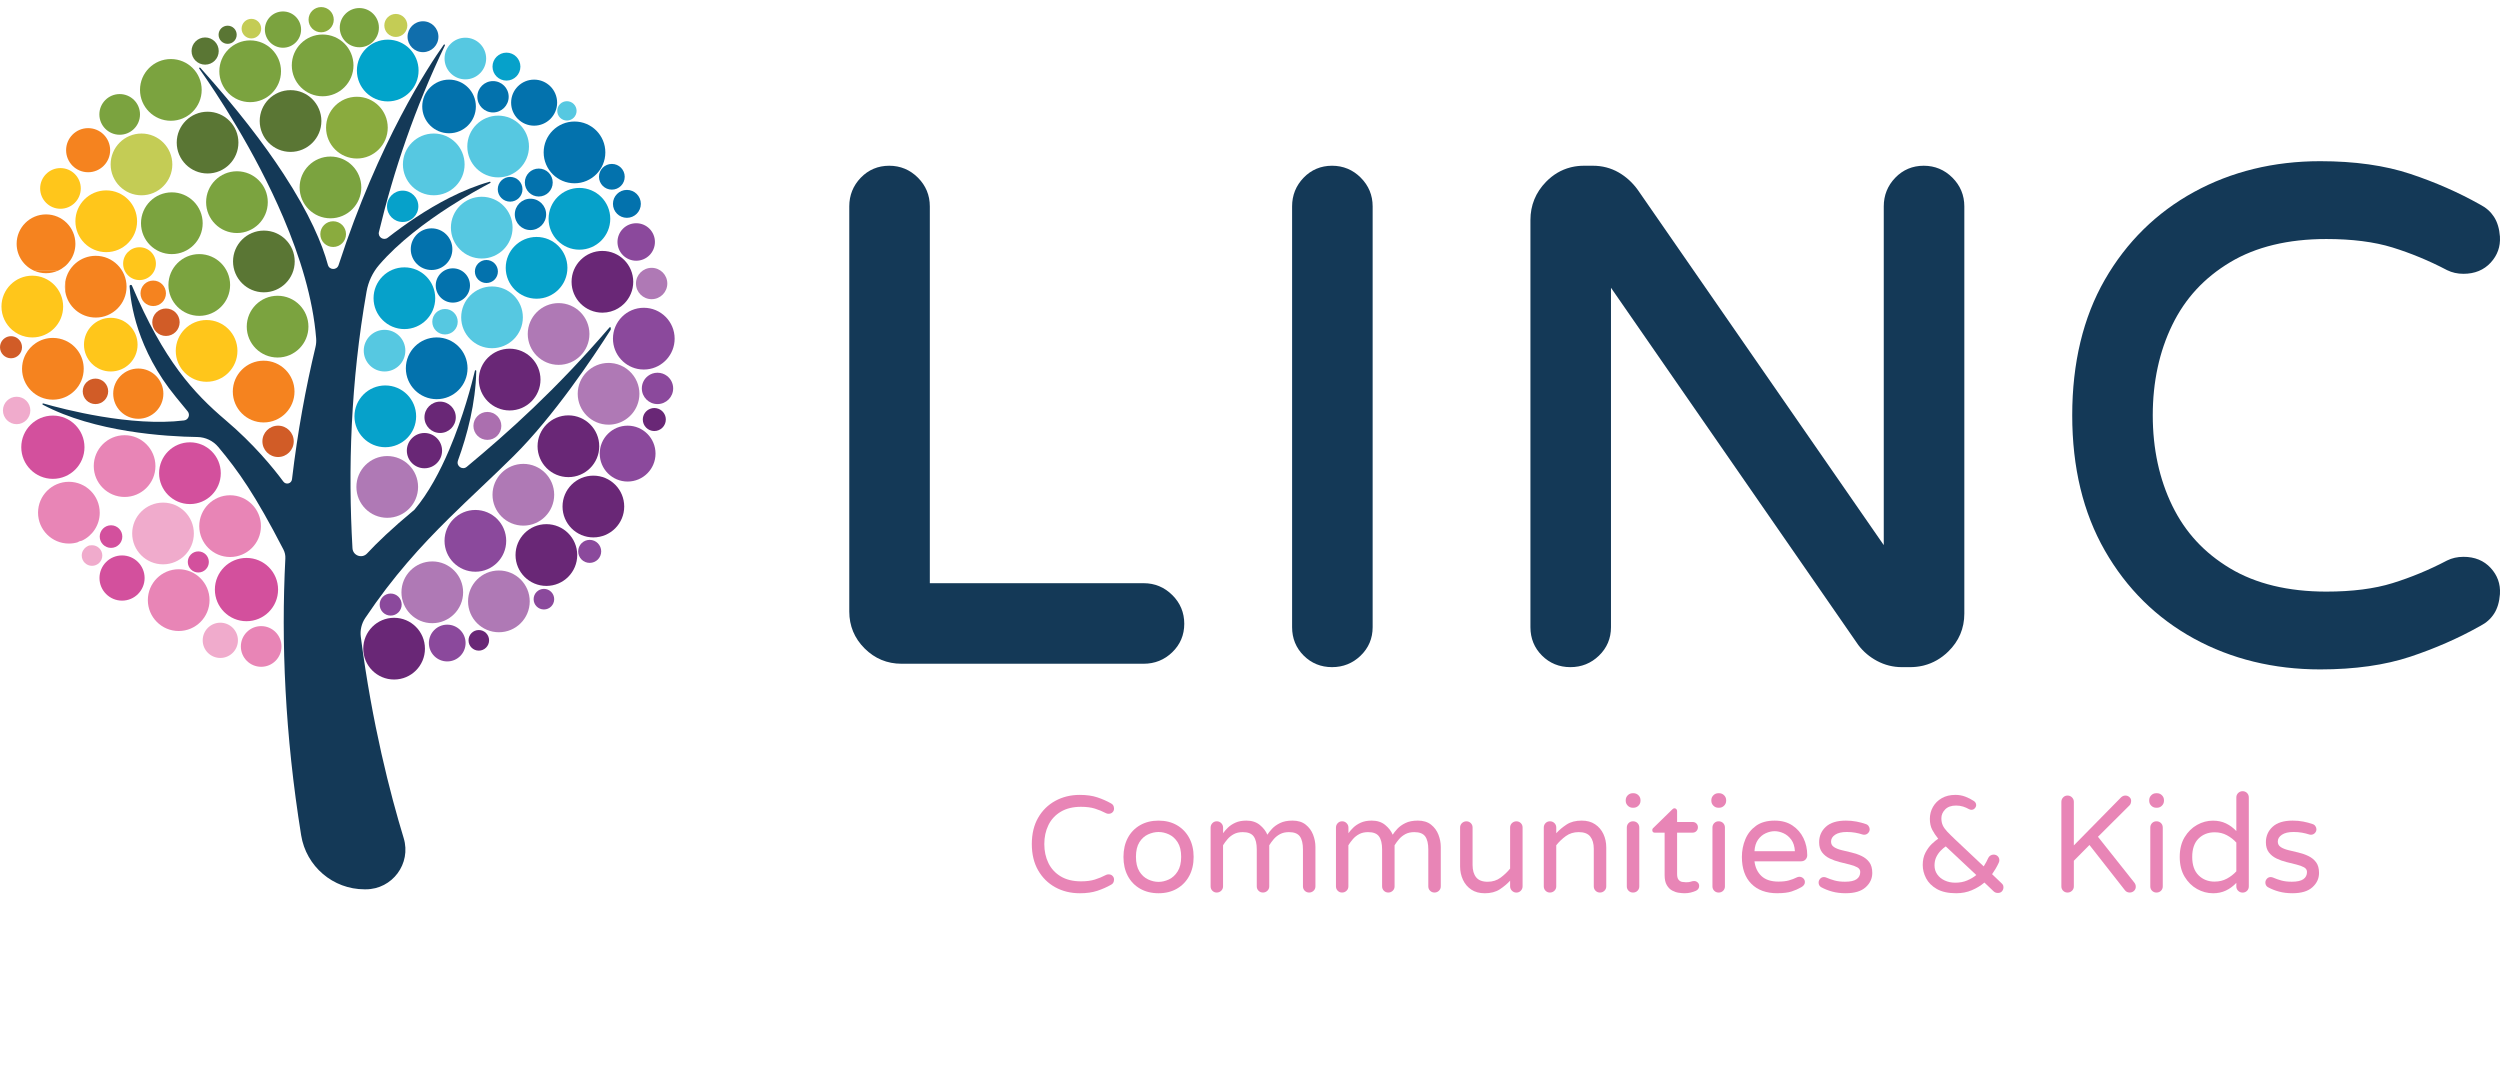 <?xml version="1.0" encoding="UTF-8"?><svg id="Layer_1" xmlns="http://www.w3.org/2000/svg" width="1514.59" height="660" viewBox="0 0 1514.59 660"><defs><style>.cls-1{fill:#06a1ca;}.cls-2{fill:#c4cc55;}.cls-3{fill:#f5831f;}.cls-4{fill:#7ba33f;}.cls-5{fill:#d3509d;}.cls-6{fill:#692776;}.cls-7{fill:#8aab3e;}.cls-8{fill:#af79b5;}.cls-9{fill:#0372ad;}.cls-10{fill:#143957;}.cls-11{fill:#e885b6;}.cls-12{fill:#8b499c;}.cls-13{fill:#f16467;}.cls-14{fill:#01a4cb;}.cls-15{fill:#106eac;}.cls-16{fill:#ab6faf;}.cls-17{fill:#5a7634;}.cls-18{fill:#56c8e1;}.cls-19{fill:#f0abcc;}.cls-20{fill:#ffc61b;}.cls-21{fill:#d15c27;}</style></defs><path class="cls-10" d="m710.24,360.54c-4.79-4.79-10.64-7.22-17.39-7.22h-129.53V125.02c0-6.75-2.43-12.6-7.22-17.39-4.79-4.79-10.64-7.22-17.39-7.22s-12.6,2.45-17.24,7.28c-4.62,4.79-6.95,10.62-6.95,17.33v245.47c0,8.68,3.12,16.19,9.27,22.33,6.17,6.18,13.69,9.3,22.37,9.3h146.7c6.71,0,12.53-2.33,17.3-6.93,4.85-4.67,7.31-10.47,7.31-17.27s-2.43-12.6-7.22-17.39h0Z"/><path class="cls-10" d="m824.39,107.63c-4.79-4.79-10.64-7.22-17.39-7.22s-12.6,2.45-17.25,7.28c-4.62,4.79-6.95,10.62-6.95,17.33v254.97c0,6.76,2.36,12.54,7,17.17,4.66,4.66,10.45,7.02,17.19,7.02s12.53-2.33,17.31-6.94c4.84-4.66,7.3-10.46,7.3-17.26V125.02c0-6.75-2.43-12.6-7.22-17.39h0Z"/><path class="cls-10" d="m1182.84,107.63c-4.79-4.79-10.64-7.22-17.39-7.22s-12.6,2.45-17.24,7.28c-4.62,4.79-6.96,10.62-6.96,17.33v205.23l-148.98-215.15c-3.21-4.47-7.14-8.05-11.69-10.66-4.67-2.67-9.92-4.03-15.56-4.03h-5.37c-2.51,0-4.95.26-7.27.78l-.91.22c-5.57,1.42-10.56,4.36-14.83,8.75-6.27,6.43-9.45,14.21-9.45,23.13v246.7c0,6.76,2.36,12.54,7,17.17,4.66,4.66,10.44,7.02,17.19,7.02s12.53-2.33,17.31-6.94c4.84-4.66,7.3-10.46,7.3-17.26v-205.64l149.63,216.13.31.43c2.95,3.9,6.73,7.1,11.24,9.51,4.67,2.5,9.73,3.77,15.06,3.77h4.96c2.6,0,5.15-.28,7.57-.83l.95-.23c5.43-1.41,10.34-4.23,14.59-8.37,6.48-6.31,9.76-14.05,9.76-23.03V125.02c0-6.75-2.43-12.6-7.22-17.39h0Z"/><path class="cls-10" d="m1492.42,337.35c-3.58,0-6.91.74-9.87,2.21l-.26.13c-10.66,5.59-21.72,10.17-32.85,13.61-10.96,3.4-24.45,5.12-40.07,5.12-23.1,0-42.71-4.74-58.28-14.08-15.72-9.43-27.19-21.84-35.04-37.94-7.85-16.1-11.83-34.53-11.83-54.78s3.98-38.68,11.83-54.78c7.85-16.1,19.32-28.51,35.04-37.95,15.57-9.34,35.18-14.08,58.28-14.08,15.6,0,29.09,1.72,40.07,5.12,11.17,3.46,22.22,8.04,32.86,13.62l.24.12c2.96,1.47,6.29,2.22,9.89,2.22,6.84,0,12.4-2.28,16.54-6.79,4.06-4.43,5.94-9.69,5.58-15.64v-.17c-.35-4.7-1.54-8.7-3.55-11.83l-.02-.04c-2.03-3.12-4.72-5.53-8.24-7.37l-.49-.27c-12.84-7.22-26.95-13.41-41.93-18.4-15.38-5.13-33.77-7.72-54.66-7.72-28.1,0-53.82,6.28-76.45,18.66-22.72,12.43-40.9,30.32-54.03,53.16-13.11,22.8-19.75,50.43-19.75,82.13s6.64,58.99,19.74,81.91c13.13,22.99,31.31,40.94,54.04,53.38,22.63,12.38,48.36,18.66,76.45,18.66,20.89,0,39.29-2.6,54.67-7.73,15-5,29.1-11.19,41.91-18.39l.52-.28c3.52-1.83,6.22-4.24,8.25-7.38,2.01-3.1,3.2-7.11,3.55-11.87v-.14c.37-5.95-1.52-11.22-5.6-15.67-4.11-4.48-9.67-6.76-16.51-6.76Z"/><path class="cls-10" d="m277.42,279.09c5.71-15.69,10.73-34.86,11.12-54.38.01-.5-.7-.59-.82-.11-1.9,7.97-7.02,27.74-15.52,47.76-5.57,13.11-12.58,26.33-21.07,36.4-.07.06-.13.11-.2.17-13.65,11.33-22.66,20.04-28.55,26.39-3.06,3.3-8.58,1.31-8.84-3.18-2.73-47.55-1.16-100.45,8.54-155.54,1.05-5.95,3.66-11.52,7.6-16.1,11.79-13.74,28.38-26.04,42.52-35.16,10.7-6.9,20-11.97,24.78-14.47.44-.23.17-.9-.31-.77-8.32,2.34-16.56,5.76-24.47,9.77-13.9,7.05-26.79,15.95-37.29,24.14-2.51,1.96-6.1-.34-5.35-3.44,8.95-37.33,21.9-75.33,39.99-113.05.22-.46-.42-.84-.71-.42-9.09,12.8-39.4,58.69-63.73,133.53-1.04,3.18-5.59,3.07-6.46-.16-3.38-12.49-10.88-30.64-26.98-55.27-11.67-17.86-27.86-39.13-50.29-64.12-.35-.39-.96.09-.65.52,9.76,13.81,33.53,49.3,50.94,90.24,10.05,23.62,17.97,49.05,19.87,73.19.14,1.77,0,3.55-.42,5.28-5.87,24.48-10.81,51.2-14.22,80.08-.31,2.62-3.66,3.5-5.23,1.38h0c-6.2-8.38-17.96-22.77-34.93-37.17-19.6-16.64-37.44-36.09-56.8-81.56-.33-.77-1.48-.5-1.43.34.57,10.12,4.36,38.27,28.08,67.18l7.11,8.66c1.68,2.05.45,5.16-2.18,5.49-32.01,3.95-72.96-6.76-85.29-10.3-.48-.14-.75.54-.31.77,31.48,16.69,74.56,19.3,93.64,19.58,4.91.07,9.54,2.27,12.69,6.04,12.27,14.7,22.17,28.67,39.44,62.08l.04.08c.85,1.65,1.24,3.49,1.15,5.34-2.59,50.51-.28,106.55,9.57,167.73,3.04,18.86,19.29,32.75,38.4,32.75h.72c16.14,0,27.7-15.59,23-31.02-8.16-26.77-19.17-69.37-25.98-121.94-.52-4,.44-8.05,2.68-11.4,16.88-25.2,33.85-43.75,50.96-60.64,12.88-12.72,25.84-24.49,38.91-37.45,24.32-24.09,48.38-60.12,58.76-76.42.08-.12.12-.26.12-.4v-.89c0-.39-.48-.56-.74-.27-32.87,38.18-61.34,63.54-86.51,84.48-2.64,2.2-6.5-.51-5.32-3.74Z"/><path class="cls-9" d="m329.37,92.33c0,10.33,8.37,18.71,18.69,18.71s18.68-8.38,18.68-18.71-8.37-18.71-18.68-18.71-18.69,8.38-18.69,18.71Z"/><path class="cls-17" d="m176.03,92.03c10.33,0,18.68-8.38,18.68-18.71s-8.35-18.71-18.68-18.71-18.69,8.38-18.69,18.71,8.37,18.71,18.69,18.71Z"/><path class="cls-3" d="m57.98,192.4c10.33,0,18.69-8.38,18.69-18.71s-8.37-18.71-18.69-18.71c-9.28,0-16.98,6.78-18.43,15.67v6.07c1.45,8.88,9.15,15.67,18.43,15.67Z"/><path class="cls-3" d="m39.55,176.73v-6.07c-.16.99-.25,2-.25,3.04s.09,2.05.25,3.04Z"/><path class="cls-2" d="m239.8,22.39c3.86,0,6.98-3.13,6.98-6.97s-3.13-6.98-6.98-6.98-6.97,3.13-6.97,6.98,3.13,6.97,6.97,6.97Z"/><path class="cls-2" d="m152.3,23.29c3.28,0,5.94-2.66,5.94-5.94s-2.66-5.94-5.94-5.94-5.93,2.66-5.93,5.94,2.66,5.94,5.93,5.94Z"/><path class="cls-9" d="m284.74,172.95c0-5.74-4.65-10.39-10.39-10.39s-10.37,4.65-10.37,10.39,4.65,10.39,10.37,10.39,10.39-4.65,10.39-10.39Z"/><path class="cls-18" d="m220.37,212.45c0,6.97,5.65,12.61,12.61,12.61s12.6-5.65,12.6-12.61-5.65-12.63-12.6-12.63-12.61,5.65-12.61,12.63Z"/><path class="cls-3" d="m68.58,238.5c0,8.4,6.81,15.21,15.21,15.21s15.19-6.81,15.19-15.21-6.81-15.23-15.19-15.23-15.21,6.81-15.21,15.23Z"/><path class="cls-18" d="m281.93,48.08c6.95,0,12.6-5.65,12.6-12.63s-5.65-12.61-12.6-12.61-12.61,5.65-12.61,12.61,5.65,12.63,12.61,12.63Z"/><path class="cls-9" d="m309.06,122.17c4.14,0,7.48-3.36,7.48-7.5s-3.34-7.5-7.48-7.5-7.5,3.36-7.5,7.5,3.36,7.5,7.5,7.5Z"/><path class="cls-18" d="m343.46,73.03c3.23,0,5.86-2.63,5.86-5.86s-2.63-5.86-5.86-5.86-5.85,2.61-5.85,5.86,2.61,5.86,5.85,5.86Z"/><path class="cls-17" d="m124.28,39.17c4.54,0,8.23-3.69,8.23-8.24s-3.69-8.24-8.23-8.24-8.23,3.7-8.23,8.24,3.69,8.24,8.23,8.24Z"/><path class="cls-7" d="m194.06,141.84c0,4.31,3.48,7.79,7.78,7.79s7.79-3.48,7.79-7.79-3.48-7.79-7.79-7.79-7.78,3.48-7.78,7.79Z"/><path class="cls-7" d="m186.93,11.92c0,4.23,3.42,7.65,7.64,7.65s7.64-3.42,7.64-7.65-3.42-7.64-7.64-7.64-7.64,3.42-7.64,7.64Z"/><path class="cls-9" d="m261.46,138.34c-6.97,0-12.61,5.66-12.61,12.63s5.65,12.61,12.61,12.61,12.6-5.65,12.6-12.61-5.65-12.63-12.6-12.63Z"/><path class="cls-21" d="m158.97,267.38c0,5.24,4.26,9.5,9.5,9.5s9.49-4.26,9.49-9.5-4.25-9.5-9.49-9.5-9.5,4.25-9.5,9.5Z"/><path class="cls-5" d="m73.94,336.5c-7.55,0-13.67,6.14-13.67,13.69s6.12,13.7,13.67,13.7,13.67-6.14,13.67-13.7-6.12-13.69-13.67-13.69Z"/><path class="cls-19" d="m133.47,377.25c-5.89,0-10.67,4.77-10.67,10.68s4.77,10.68,10.67,10.68,10.68-4.77,10.68-10.68-4.79-10.68-10.68-10.68Z"/><path class="cls-9" d="m308.18,58.63c0-5.26-4.26-9.5-9.5-9.5s-9.49,4.25-9.49,9.5,4.25,9.5,9.49,9.5,9.5-4.26,9.5-9.5Z"/><path class="cls-12" d="m404.09,227.75c-1.6-1.22-3.59-1.94-5.76-1.94s-4.16.72-5.75,1.94c-2.27,1.73-3.74,4.47-3.74,7.56,0,5.24,4.25,9.5,9.49,9.5s9.5-4.26,9.5-9.5c0-3.09-1.47-5.82-3.74-7.56Z"/><path class="cls-1" d="m234.46,124.99c0,5.26,4.25,9.5,9.49,9.5s9.5-4.25,9.5-9.5-4.26-9.5-9.5-9.5-9.49,4.26-9.49,9.5Z"/><path class="cls-4" d="m72.52,81.64c6.8,0,12.3-5.52,12.3-12.33s-5.51-12.32-12.3-12.32-12.32,5.52-12.32,12.32,5.52,12.33,12.32,12.33Z"/><path class="cls-20" d="m36.62,126.48c6.8,0,12.32-5.52,12.32-12.33s-5.52-12.32-12.32-12.32-12.3,5.52-12.3,12.32,5.51,12.33,12.3,12.33Z"/><path class="cls-9" d="m311.88,129.88c0,5.26,4.25,9.5,9.49,9.5s9.5-4.25,9.5-9.5-4.26-9.5-9.5-9.5-9.49,4.26-9.49,9.5Z"/><path class="cls-18" d="m261.89,194.92c0,4.26,3.45,7.71,7.71,7.71s7.71-3.45,7.71-7.71-3.45-7.73-7.71-7.73-7.71,3.47-7.71,7.73Z"/><path class="cls-1" d="m214.74,252.23c0,10.33,8.37,18.71,18.68,18.71s18.69-8.38,18.69-18.71-8.37-18.71-18.69-18.71-18.68,8.38-18.68,18.71Z"/><path class="cls-12" d="m329.53,356.76c-3.45,0-6.24,2.8-6.24,6.24s2.78,6.24,6.24,6.24,6.22-2.8,6.22-6.24-2.78-6.24-6.22-6.24Z"/><path class="cls-11" d="m158.24,379.32c-6.8,0-12.32,5.52-12.32,12.33s5.52,12.32,12.32,12.32,12.3-5.52,12.3-12.32-5.51-12.33-12.3-12.33Z"/><path class="cls-5" d="m120.14,334.06c-3.52,0-6.37,2.87-6.37,6.39s2.85,6.39,6.37,6.39,6.39-2.85,6.39-6.39-2.87-6.39-6.39-6.39Z"/><path class="cls-4" d="m218.89,113.55c0-10.33-8.37-18.71-18.69-18.71s-18.68,8.38-18.68,18.71,8.37,18.71,18.68,18.71,18.69-8.37,18.69-18.71Z"/><path class="cls-3" d="m92.83,185.42c4.26,0,7.71-3.45,7.71-7.71s-3.45-7.73-7.71-7.73-7.71,3.45-7.71,7.73,3.45,7.71,7.71,7.71Z"/><path class="cls-21" d="m50.12,237.08c0,4.26,3.45,7.73,7.71,7.73s7.71-3.47,7.71-7.73-3.45-7.71-7.71-7.71-7.71,3.45-7.71,7.71Z"/><path class="cls-5" d="m67.27,318.23c-3.78,0-6.85,3.08-6.85,6.85s3.08,6.85,6.85,6.85,6.84-3.08,6.84-6.85-3.06-6.85-6.84-6.85Z"/><path class="cls-21" d="m12.85,207.85c-.99-2.45-3.38-4.17-6.18-4.17s-5.19,1.72-6.18,4.17c-.32.78-.49,1.63-.49,2.52,0,3.69,2.99,6.69,6.67,6.69s6.67-3,6.67-6.69c0-.89-.18-1.74-.49-2.52Z"/><path class="cls-2" d="m85.72,80.9c-10.33,0-18.69,8.38-18.69,18.71s8.37,18.71,18.69,18.71,18.68-8.38,18.68-18.71-8.37-18.71-18.68-18.71Z"/><path class="cls-3" d="m34.98,164.05h-14.2c2.18.95,4.58,1.48,7.1,1.48s4.92-.53,7.1-1.48Z"/><path class="cls-3" d="m45.68,147.71c0-9.84-7.96-17.82-17.79-17.82s-17.81,7.98-17.81,17.82c0,7.32,4.41,13.6,10.71,16.34h14.2c6.29-2.75,10.69-9.03,10.69-16.34Z"/><path class="cls-4" d="m170.25,43.18c0-10.33-8.37-18.71-18.68-18.71s-18.69,8.38-18.69,18.71,8.37,18.71,18.69,18.71,18.68-8.38,18.68-18.71Z"/><path class="cls-4" d="m143.56,103.76c-10.33,0-18.69,8.38-18.69,18.71s8.37,18.71,18.69,18.71,18.68-8.38,18.68-18.71-8.37-18.71-18.68-18.71Z"/><path class="cls-15" d="m256.26,31.6c5.16,0,9.35-4.18,9.35-9.35s-4.18-9.36-9.35-9.36-9.35,4.2-9.35,9.36,4.18,9.35,9.35,9.35Z"/><path class="cls-17" d="m137.91,26.56c3.03,0,5.49-2.46,5.49-5.51s-2.46-5.49-5.49-5.49-5.49,2.46-5.49,5.49,2.46,5.51,5.49,5.51Z"/><path class="cls-14" d="m253.59,42.73c0-10.33-8.37-18.71-18.68-18.71s-18.69,8.38-18.69,18.71,8.37,18.71,18.69,18.71,18.68-8.37,18.68-18.71Z"/><path class="cls-17" d="m125.75,67.68c-10.31,0-18.68,8.38-18.68,18.71s8.37,18.71,18.68,18.71,18.69-8.37,18.69-18.71-8.37-18.71-18.69-18.71Z"/><path class="cls-20" d="m84.52,169.68c5.49,0,9.94-4.45,9.94-9.95s-4.45-9.94-9.94-9.94-9.92,4.45-9.92,9.94,4.45,9.95,9.92,9.95Z"/><path class="cls-18" d="m301.8,107.47c10.31,0,18.68-8.38,18.68-18.71s-8.37-18.71-18.68-18.71-18.69,8.38-18.69,18.71,8.37,18.71,18.69,18.71Z"/><ellipse class="cls-3" cx="159.72" cy="237.24" rx="18.69" ry="18.71" transform="translate(-.32 .21) rotate(-.08)"/><path class="cls-11" d="m75.49,263.66c-10.33,0-18.69,8.38-18.69,18.71s8.37,18.71,18.69,18.71,18.68-8.38,18.68-18.71-8.37-18.71-18.68-18.71Z"/><path class="cls-18" d="m298.08,210.96c10.33,0,18.69-8.38,18.69-18.71s-8.37-18.71-18.69-18.71-18.68,8.38-18.68,18.71,8.37,18.71,18.68,18.71Z"/><path class="cls-11" d="m60.42,310.6c0-10.33-8.37-18.71-18.69-18.71s-18.68,8.38-18.68,18.71,8.37,18.71,18.68,18.71c1.78,0,3.51-.25,5.14-.72.79-.53,1.71-.88,2.7-1,6.41-2.96,10.86-9.45,10.86-16.99Z"/><ellipse class="cls-11" cx="108.26" cy="363.58" rx="18.69" ry="18.71"/><path class="cls-9" d="m283.25,223.13c0-10.33-8.35-18.71-18.68-18.71s-18.69,8.38-18.69,18.71,8.37,18.71,18.69,18.71,18.68-8.38,18.68-18.71Z"/><path class="cls-5" d="m130.18,357.18c0,10.6,8.57,19.17,19.14,19.17s19.15-8.57,19.15-19.17-8.57-19.17-19.15-19.17-19.14,8.59-19.14,19.17Z"/><path class="cls-12" d="m270.95,378.44c-6.14,0-11.12,4.98-11.12,11.14s4.98,11.14,11.12,11.14,11.12-4.98,11.12-11.14-4.98-11.14-11.12-11.14Z"/><path class="cls-9" d="m362.89,107.1c0,4.31,3.48,7.79,7.79,7.79s7.79-3.48,7.79-7.79-3.48-7.79-7.79-7.79-7.79,3.48-7.79,7.79Z"/><path class="cls-9" d="m288.3,64.49c0-8.97-7.28-16.25-16.24-16.25s-16.25,7.28-16.25,16.25,7.28,16.25,16.25,16.25,16.24-7.28,16.24-16.25Z"/><path class="cls-12" d="m269.31,327.66c0,10.33,8.37,18.71,18.69,18.71s18.68-8.38,18.68-18.71-8.37-18.71-18.68-18.71-18.69,8.38-18.69,18.71Z"/><path class="cls-18" d="m273.17,137.91c0,10.33,8.37,18.71,18.69,18.71s18.68-8.38,18.68-18.71-8.37-18.71-18.68-18.71-18.69,8.38-18.69,18.71Z"/><path class="cls-7" d="m234.91,77.33c0-10.34-8.37-18.71-18.69-18.71s-18.68,8.37-18.68,18.71,8.37,18.71,18.68,18.71,18.69-8.38,18.69-18.71Z"/><path class="cls-4" d="m103.51,73.17c10.33,0,18.68-8.37,18.68-18.71s-8.35-18.69-18.68-18.69-18.69,8.37-18.69,18.69,8.37,18.71,18.69,18.71Z"/><path class="cls-20" d="m45.68,134.05c0,10.33,8.37,18.71,18.68,18.71s18.69-8.38,18.69-18.71-8.37-18.71-18.69-18.71-18.68,8.37-18.68,18.71Z"/><path class="cls-3" d="m39.55,206.3c-2.3-1.01-4.84-1.58-7.51-1.58-3.83,0-7.38,1.15-10.34,3.13-2.5,1.67-4.58,3.92-6.03,6.56-.91,1.66-1.58,3.47-1.96,5.38-.23,1.18-.36,2.39-.36,3.64,0,10.33,8.37,18.71,18.69,18.71s18.68-8.38,18.68-18.71c0-7.65-4.59-14.23-11.17-17.13Z"/><path class="cls-4" d="m102.04,172.65c0,10.33,8.37,18.71,18.68,18.71s18.69-8.38,18.69-18.71-8.37-18.71-18.69-18.71-18.68,8.38-18.68,18.71Z"/><path class="cls-5" d="m115.08,267.97c-10.33,0-18.69,8.38-18.69,18.71s8.37,18.71,18.69,18.71,18.68-8.38,18.68-18.71-8.37-18.71-18.68-18.71Z"/><path class="cls-4" d="m186.86,197.89c0-10.34-8.37-18.71-18.68-18.71s-18.69,8.37-18.69,18.71,8.37,18.71,18.69,18.71,18.68-8.38,18.68-18.71Z"/><path class="cls-5" d="m51.18,270.94c0-10.58-8.57-19.17-19.14-19.17s-19.15,8.59-19.15,19.17,8.57,19.17,19.15,19.17,19.14-8.57,19.14-19.17Z"/><path class="cls-4" d="m171.43,28.92c6.07,0,10.98-4.91,10.98-10.98s-4.91-11-10.98-11-10.96,4.93-10.96,11,4.91,10.98,10.96,10.98Z"/><path class="cls-4" d="m217.71,28.63c6.55,0,11.85-5.32,11.85-11.88s-5.3-11.87-11.85-11.87-11.87,5.32-11.87,11.87,5.3,11.88,11.87,11.88Z"/><path class="cls-1" d="m369.72,132.56c0-10.33-8.37-18.71-18.69-18.71s-18.68,8.38-18.68,18.71,8.37,18.71,18.68,18.71,18.69-8.37,18.69-18.71Z"/><path class="cls-1" d="m226.31,180.66c0,10.34,8.37,18.71,18.68,18.71s18.69-8.37,18.69-18.71-8.37-18.69-18.69-18.69-18.68,8.37-18.68,18.69Z"/><path class="cls-20" d="m125.16,193.88c-10.31,0-18.68,8.38-18.68,18.71s8.37,18.71,18.68,18.71,18.69-8.38,18.69-18.71-8.37-18.71-18.69-18.71Z"/><path class="cls-20" d="m67.11,192.54c-8.97,0-16.24,7.28-16.24,16.27s7.26,16.25,16.24,16.25,16.24-7.28,16.24-16.25-7.28-16.27-16.24-16.27Z"/><path class="cls-20" d="m19.58,167.01c-10.33,0-18.69,8.38-18.69,18.71,0,5.66,2.52,10.74,6.49,14.17,2.33,2.01,5.16,3.46,8.28,4.13,1.26.27,2.57.42,3.92.42,10.31,0,18.68-8.38,18.68-18.71s-8.37-18.71-18.68-18.71Z"/><path class="cls-11" d="m139.41,300.04c-10.33,0-18.69,8.38-18.69,18.71s8.37,18.71,18.69,18.71,18.68-8.37,18.68-18.71-8.37-18.71-18.68-18.71Z"/><path class="cls-19" d="m80.08,323.19c0,10.34,8.37,18.71,18.69,18.71s18.68-8.37,18.68-18.71-8.37-18.69-18.68-18.69-18.69,8.37-18.69,18.69Z"/><path class="cls-12" d="m380.24,257.88c-9.33,0-16.9,7.57-16.9,16.92s7.57,16.94,16.9,16.94,16.9-7.59,16.9-16.94-7.57-16.92-16.9-16.92Z"/><path class="cls-12" d="m390.03,186.46c-10.31,0-18.68,8.37-18.68,18.71,0,9.65,7.3,17.6,16.67,18.6.66.07,1.33.11,2,.11s1.35-.04,2.01-.11c9.38-1,16.69-8.95,16.69-18.6,0-10.34-8.37-18.71-18.69-18.71Z"/><path class="cls-8" d="m253.29,295c0-10.34-8.37-18.71-18.68-18.71s-18.69,8.37-18.69,18.71,8.37,18.71,18.69,18.71,18.68-8.38,18.68-18.71Z"/><path class="cls-8" d="m261.89,340.13c-10.31,0-18.68,8.37-18.68,18.71s8.37,18.71,18.68,18.71,18.69-8.38,18.69-18.71-8.37-18.71-18.69-18.71Z"/><path class="cls-8" d="m394.79,162.26c-5.24,0-9.5,4.25-9.5,9.5s4.26,9.5,9.5,9.5,9.49-4.26,9.49-9.5-4.25-9.5-9.49-9.5Z"/><path class="cls-8" d="m383.92,227.75c-3.15-4.43-8.18-7.43-13.92-7.83-.44-.03-.88-.05-1.32-.05-10.31,0-18.68,8.37-18.68,18.71s8.37,18.71,18.68,18.71c7.77,0,14.42-4.74,17.25-11.49.93-2.22,1.45-4.66,1.45-7.22s-.52-5.01-1.45-7.23c-.53-1.28-1.21-2.48-2-3.59Z"/><path class="cls-8" d="m357.1,202.34c0-10.33-8.37-18.71-18.68-18.71s-18.69,8.38-18.69,18.71,8.37,18.71,18.69,18.71,18.68-8.37,18.68-18.71Z"/><path class="cls-8" d="m317.07,281.03c-10.33,0-18.69,8.38-18.69,18.71s8.37,18.71,18.69,18.71,18.68-8.38,18.68-18.71-8.37-18.71-18.68-18.71Z"/><path class="cls-8" d="m302.24,345.62c-10.33,0-18.68,8.38-18.68,18.71s8.35,18.71,18.68,18.71,18.69-8.38,18.69-18.71-8.37-18.71-18.69-18.71Z"/><path class="cls-18" d="m281.47,99.6c0-10.33-8.37-18.71-18.68-18.71s-18.69,8.38-18.69,18.71,8.37,18.71,18.69,18.71,18.68-8.38,18.68-18.71Z"/><path class="cls-1" d="m325.08,143.55c-10.33,0-18.69,8.37-18.69,18.71s8.37,18.71,18.69,18.71,18.68-8.38,18.68-18.71-8.37-18.71-18.68-18.71Z"/><path class="cls-4" d="m214.15,39.62c0-10.34-8.37-18.71-18.69-18.71s-18.68,8.37-18.68,18.71,8.37,18.71,18.68,18.71,18.69-8.38,18.69-18.71Z"/><path class="cls-3" d="m53.39,104.35c7.37,0,13.34-5.97,13.34-13.36s-5.97-13.36-13.34-13.36-13.34,5.99-13.34,13.36,5.97,13.36,13.34,13.36Z"/><path class="cls-4" d="m104.1,116.53c-10.33,0-18.68,8.38-18.68,18.71s8.35,18.71,18.68,18.71,18.69-8.38,18.69-18.71-8.37-18.71-18.69-18.71Z"/><path class="cls-21" d="m100.54,203.54c4.59,0,8.3-3.73,8.3-8.32s-3.72-8.32-8.3-8.32-8.3,3.73-8.3,8.32,3.72,8.32,8.3,8.32Z"/><path class="cls-19" d="m18.38,248.66c0-4.59-3.72-8.3-8.3-8.3s-8.3,3.72-8.3,8.3,3.72,8.32,8.3,8.32,8.3-3.73,8.3-8.32Z"/><path class="cls-19" d="m55.75,330.33c-.26,0-.51.02-.77.05-.86.4-1.77.73-2.7,1-1.66,1.12-2.76,3.02-2.76,5.18,0,3.44,2.78,6.24,6.22,6.24s6.24-2.8,6.24-6.24-2.8-6.24-6.24-6.24Z"/><path class="cls-13" d="m52.29,331.38c.93-.27,1.83-.6,2.7-1-.99.12-1.91.47-2.7,1Z"/><path class="cls-17" d="m159.87,139.7c-10.33,0-18.69,8.37-18.69,18.69s8.37,18.71,18.69,18.71,18.68-8.37,18.68-18.71-8.37-18.69-18.68-18.69Z"/><path class="cls-12" d="m236.68,359.59c-3.69,0-6.67,2.99-6.67,6.67s2.99,6.69,6.67,6.69,6.67-3,6.67-6.69-2.99-6.67-6.67-6.67Z"/><path class="cls-9" d="m309.65,62.19c0,7.71,6.24,13.95,13.93,13.95s13.95-6.24,13.95-13.95-6.25-13.95-13.95-13.95-13.93,6.24-13.93,13.95Z"/><path class="cls-16" d="m286.81,258.02c0,4.68,3.79,8.48,8.46,8.48s8.46-3.79,8.46-8.48-3.79-8.46-8.46-8.46-8.46,3.79-8.46,8.46Z"/><path class="cls-9" d="m334.86,110.58c0-4.67-3.78-8.46-8.46-8.46s-8.44,3.79-8.44,8.46,3.78,8.48,8.44,8.48,8.46-3.79,8.46-8.48Z"/><path class="cls-9" d="m371.35,123.51c0,4.67,3.78,8.46,8.44,8.46s8.46-3.79,8.46-8.46-3.78-8.46-8.46-8.46-8.44,3.78-8.44,8.46Z"/><path class="cls-12" d="m374.09,146.59c0,6.28,5.09,11.37,11.35,11.37s11.34-5.09,11.34-11.37-5.07-11.35-11.34-11.35-11.35,5.09-11.35,11.35Z"/><path class="cls-9" d="m287.7,164.49c0,3.86,3.13,6.97,6.98,6.97s6.97-3.11,6.97-6.97-3.13-6.98-6.97-6.98-6.98,3.13-6.98,6.98Z"/><path class="cls-6" d="m364.97,152.01c-10.33,0-18.69,8.37-18.69,18.71s8.37,18.71,18.69,18.71c1.74,0,3.42-.24,5.02-.69,3.13-.88,5.94-2.54,8.17-4.78,3.39-3.39,5.48-8.07,5.48-13.23,0-10.34-8.37-18.71-18.68-18.71Z"/><path class="cls-6" d="m327.45,229.96c0-10.33-8.37-18.71-18.68-18.71s-18.69,8.38-18.69,18.71,8.37,18.71,18.69,18.71,18.68-8.38,18.68-18.71Z"/><path class="cls-6" d="m266.64,243.32c-5.24,0-9.49,4.26-9.49,9.5s4.25,9.5,9.49,9.5,9.5-4.25,9.5-9.5-4.25-9.5-9.5-9.5Z"/><path class="cls-6" d="m290.07,381.7c-3.44,0-6.22,2.78-6.22,6.24s2.78,6.24,6.22,6.24,6.24-2.8,6.24-6.24-2.8-6.24-6.24-6.24Z"/><path class="cls-6" d="m359.48,288.16c-10.33,0-18.68,8.38-18.68,18.71s8.35,18.71,18.68,18.71,18.69-8.37,18.69-18.71-8.37-18.71-18.69-18.71Z"/><path class="cls-6" d="m238.77,374.28c-10.33,0-18.69,8.37-18.69,18.71s8.37,18.69,18.69,18.69,18.68-8.37,18.68-18.69-8.37-18.71-18.68-18.71Z"/><ellipse class="cls-6" cx="331.01" cy="336.27" rx="18.69" ry="18.71" transform="translate(-.52 .51) rotate(-.09)"/><path class="cls-6" d="m344.35,289.06c10.33,0,18.69-8.38,18.69-18.71s-8.37-18.71-18.69-18.71-18.68,8.37-18.68,18.71,8.37,18.71,18.68,18.71Z"/><path class="cls-6" d="m257.15,262.32c-5.89,0-10.67,4.79-10.67,10.7s4.77,10.68,10.67,10.68,10.68-4.79,10.68-10.68-4.79-10.7-10.68-10.7Z"/><path class="cls-6" d="m398.9,247.66c-.78-.3-1.62-.47-2.5-.47s-1.72.17-2.49.47c-2.61,1-4.48,3.53-4.48,6.5,0,3.86,3.13,6.98,6.97,6.98s6.98-3.13,6.98-6.98c0-2.97-1.86-5.5-4.48-6.5Z"/><path class="cls-12" d="m357.26,327.07c-3.86,0-6.97,3.13-6.97,6.98s3.11,6.97,6.97,6.97,6.97-3.13,6.97-6.97-3.13-6.98-6.97-6.98Z"/><path class="cls-1" d="m306.84,48.83c4.67,0,8.44-3.79,8.44-8.46s-3.78-8.48-8.44-8.48-8.46,3.79-8.46,8.48,3.79,8.46,8.46,8.46Z"/><path class="cls-11" d="m654.17,541.16c-5.48,0-10.42-1.2-14.82-3.61-4.4-2.41-7.87-5.84-10.42-10.29-2.55-4.45-3.82-9.75-3.82-15.89s1.27-11.51,3.82-15.94c2.54-4.43,6.02-7.84,10.42-10.25,4.4-2.41,9.34-3.61,14.82-3.61,4.09,0,7.64.5,10.62,1.49,2.99,1,5.75,2.21,8.3,3.65.55.28.98.65,1.29,1.12.3.47.48,1.09.54,1.87.05.89-.22,1.66-.83,2.32-.61.66-1.44,1-2.49,1-.55,0-1.05-.11-1.49-.33-2.21-1.16-4.48-2.1-6.81-2.82-2.32-.72-5.12-1.08-8.38-1.08-4.87,0-8.96,1-12.28,2.99-3.32,1.99-5.81,4.69-7.47,8.09-1.66,3.4-2.49,7.24-2.49,11.5s.83,8.09,2.49,11.5c1.66,3.4,4.15,6.1,7.47,8.09,3.32,1.99,7.41,2.99,12.28,2.99,3.26,0,6.06-.36,8.38-1.08,2.32-.72,4.59-1.66,6.81-2.82.44-.22.94-.33,1.49-.33,1.05,0,1.88.33,2.49,1,.61.66.88,1.44.83,2.32-.06.78-.24,1.4-.54,1.87-.3.47-.73.84-1.29,1.12-2.55,1.44-5.31,2.66-8.3,3.65-2.99,1-6.53,1.49-10.62,1.49Z"/><path class="cls-11" d="m701.89,541.16c-4.26,0-8-.93-11.21-2.78-3.21-1.85-5.69-4.43-7.43-7.72-1.74-3.29-2.61-7.12-2.61-11.5s.87-8.2,2.61-11.5c1.74-3.29,4.22-5.86,7.43-7.72,3.21-1.85,6.94-2.78,11.21-2.78s7.98.93,11.16,2.78c3.18,1.85,5.66,4.43,7.43,7.72,1.77,3.29,2.66,7.12,2.66,11.5s-.89,8.2-2.66,11.5c-1.77,3.29-4.25,5.87-7.43,7.72-3.18,1.85-6.9,2.78-11.16,2.78Zm0-6.89c2.1,0,4.2-.5,6.31-1.49,2.1-1,3.86-2.61,5.27-4.86,1.41-2.24,2.12-5.19,2.12-8.84s-.71-6.58-2.12-8.8c-1.41-2.21-3.17-3.8-5.27-4.77-2.1-.97-4.21-1.45-6.31-1.45s-4.22.48-6.35,1.45c-2.13.97-3.89,2.56-5.27,4.77-1.38,2.21-2.07,5.15-2.07,8.8s.69,6.6,2.07,8.84c1.38,2.24,3.14,3.86,5.27,4.86,2.13,1,4.25,1.49,6.35,1.49Z"/><path class="cls-11" d="m737.17,540.74c-1.05,0-1.94-.36-2.66-1.08-.72-.72-1.08-1.6-1.08-2.66v-35.61c0-1.05.36-1.95,1.08-2.7.72-.75,1.6-1.12,2.66-1.12s1.95.37,2.7,1.12,1.12,1.65,1.12,2.7v3.4c.77-1.11,1.76-2.24,2.95-3.4,1.19-1.16,2.7-2.16,4.52-2.99,1.83-.83,4.04-1.25,6.64-1.25,3.32,0,6.04.89,8.18,2.66,2.13,1.77,3.64,3.73,4.52,5.89.66-1.05,1.6-2.24,2.82-3.57,1.22-1.33,2.83-2.49,4.86-3.49,2.02-1,4.55-1.49,7.59-1.49,3.26,0,5.92.82,7.97,2.45,2.05,1.63,3.54,3.67,4.48,6.1.94,2.44,1.41,4.9,1.41,7.39v23.9c0,1.05-.37,1.94-1.12,2.66-.75.72-1.65,1.08-2.7,1.08s-1.94-.36-2.66-1.08c-.72-.72-1.08-1.6-1.08-2.66v-22.41c0-3.49-.62-6.1-1.87-7.84-1.25-1.74-3.44-2.61-6.6-2.61-2.1,0-3.9.4-5.39,1.2-1.49.8-2.77,1.81-3.82,3.03-1.05,1.22-1.96,2.46-2.74,3.73v24.9c0,1.05-.37,1.94-1.12,2.66-.75.72-1.65,1.08-2.7,1.08s-1.94-.36-2.66-1.08c-.72-.72-1.08-1.6-1.08-2.66v-22.41c0-3.49-.62-6.1-1.87-7.84-1.25-1.74-3.44-2.61-6.6-2.61-2.1,0-3.9.4-5.4,1.2-1.49.8-2.77,1.81-3.82,3.03-1.05,1.22-1.96,2.46-2.74,3.73v24.9c0,1.05-.37,1.94-1.12,2.66-.75.72-1.65,1.08-2.7,1.08Z"/><path class="cls-11" d="m813.11,540.74c-1.05,0-1.94-.36-2.66-1.08-.72-.72-1.08-1.6-1.08-2.66v-35.61c0-1.05.36-1.95,1.08-2.7.72-.75,1.6-1.12,2.66-1.12s1.95.37,2.7,1.12,1.12,1.65,1.12,2.7v3.4c.77-1.11,1.76-2.24,2.95-3.4,1.19-1.16,2.7-2.16,4.52-2.99s4.04-1.25,6.64-1.25c3.32,0,6.04.89,8.18,2.66,2.13,1.77,3.64,3.73,4.52,5.89.66-1.05,1.6-2.24,2.82-3.57,1.22-1.33,2.83-2.49,4.86-3.49,2.02-1,4.55-1.49,7.59-1.49,3.26,0,5.92.82,7.97,2.45,2.05,1.63,3.54,3.67,4.48,6.1.94,2.44,1.41,4.9,1.41,7.39v23.9c0,1.05-.37,1.94-1.12,2.66-.75.72-1.65,1.08-2.7,1.08s-1.94-.36-2.66-1.08c-.72-.72-1.08-1.6-1.08-2.66v-22.41c0-3.49-.62-6.1-1.87-7.84-1.25-1.74-3.44-2.61-6.6-2.61-2.1,0-3.9.4-5.4,1.2-1.49.8-2.77,1.81-3.82,3.03-1.05,1.22-1.96,2.46-2.74,3.73v24.9c0,1.05-.37,1.94-1.12,2.66-.75.72-1.65,1.08-2.7,1.08s-1.94-.36-2.66-1.08c-.72-.72-1.08-1.6-1.08-2.66v-22.41c0-3.49-.62-6.1-1.87-7.84-1.24-1.74-3.44-2.61-6.6-2.61-2.1,0-3.9.4-5.4,1.2-1.49.8-2.77,1.81-3.82,3.03-1.05,1.22-1.96,2.46-2.74,3.73v24.9c0,1.05-.37,1.94-1.12,2.66-.75.72-1.65,1.08-2.7,1.08Z"/><path class="cls-11" d="m899.43,541.16c-3.15,0-5.84-.73-8.05-2.2-2.21-1.47-3.9-3.44-5.06-5.93-1.16-2.49-1.74-5.2-1.74-8.13v-23.57c0-1.05.37-1.94,1.12-2.66.75-.72,1.65-1.08,2.7-1.08s1.94.36,2.66,1.08c.72.72,1.08,1.61,1.08,2.66v22.74c0,3.15.72,5.63,2.16,7.43,1.44,1.8,3.76,2.7,6.97,2.7,2.99,0,5.59-.82,7.8-2.45,2.21-1.63,4.15-3.47,5.81-5.52v-24.9c0-1.05.37-1.94,1.12-2.66.75-.72,1.65-1.08,2.7-1.08s1.94.36,2.66,1.08c.72.72,1.08,1.61,1.08,2.66v35.61c0,1.05-.36,1.95-1.08,2.7-.72.75-1.61,1.12-2.66,1.12s-1.95-.37-2.7-1.12c-.75-.75-1.12-1.65-1.12-2.7v-3.4c-1.72,1.88-3.79,3.62-6.22,5.23-2.44,1.6-5.51,2.41-9.21,2.41Z"/><path class="cls-11" d="m939.02,540.74c-1.05,0-1.94-.36-2.66-1.08-.72-.72-1.08-1.6-1.08-2.66v-35.61c0-1.11.36-2.02,1.08-2.74s1.6-1.08,2.66-1.08,1.95.36,2.7,1.08c.75.72,1.12,1.63,1.12,2.74v3.4c1.77-1.94,3.86-3.69,6.27-5.27,2.41-1.58,5.46-2.37,9.17-2.37,3.15,0,5.84.73,8.05,2.2,2.21,1.47,3.9,3.43,5.06,5.89,1.16,2.46,1.74,5.19,1.74,8.18v23.57c0,1.05-.37,1.94-1.12,2.66-.75.72-1.65,1.08-2.7,1.08s-1.94-.36-2.66-1.08c-.72-.72-1.08-1.6-1.08-2.66v-22.74c0-3.15-.71-5.63-2.12-7.43-1.41-1.8-3.75-2.7-7.01-2.7-2.99,0-5.59.8-7.8,2.41-2.21,1.61-4.15,3.46-5.81,5.56v24.9c0,1.05-.37,1.94-1.12,2.66-.75.72-1.65,1.08-2.7,1.08Z"/><path class="cls-11" d="m989.15,489.36c-1.16,0-2.16-.42-2.99-1.25-.83-.83-1.24-1.83-1.24-2.99v-.33c0-1.16.42-2.16,1.24-2.99.83-.83,1.83-1.24,2.99-1.24h.5c1.16,0,2.16.41,2.99,1.24.83.83,1.24,1.83,1.24,2.99v.33c0,1.16-.42,2.16-1.24,2.99-.83.83-1.83,1.25-2.99,1.25h-.5Zm.17,51.38c-1.05,0-1.94-.36-2.66-1.08-.72-.72-1.08-1.6-1.08-2.66v-35.61c0-1.11.36-2.02,1.08-2.74.72-.72,1.6-1.08,2.66-1.08,1.11,0,2.02.36,2.74,1.08.72.72,1.08,1.63,1.08,2.74v35.61c0,1.05-.36,1.94-1.08,2.66-.72.72-1.63,1.08-2.74,1.08Z"/><path class="cls-11" d="m1020.61,541.16c-1,0-2.17-.1-3.53-.29-1.36-.19-2.68-.64-3.98-1.33-1.3-.69-2.39-1.78-3.28-3.28-.89-1.49-1.33-3.51-1.33-6.06v-25.73h-5.89c-1.05,0-1.58-.53-1.58-1.58,0-.55.25-1.02.75-1.41l11.29-11.04c.11-.11.29-.26.54-.46.25-.19.54-.29.87-.29.44,0,.82.17,1.12.5.3.33.46.72.46,1.16v6.64h9.38c.94,0,1.71.3,2.32.91.61.61.91,1.38.91,2.32,0,.89-.31,1.65-.91,2.28-.61.64-1.38.95-2.32.95h-9.38v25.07c0,1.61.3,2.77.91,3.49.61.72,1.34,1.15,2.2,1.29.86.14,1.62.21,2.28.21,1.33,0,2.31-.12,2.95-.37.64-.25,1.31-.37,2.03-.37.77,0,1.47.28,2.08.83.61.55.91,1.27.91,2.16,0,1.27-.64,2.24-1.91,2.9-1,.44-2.06.8-3.2,1.08-1.13.28-2.37.42-3.69.42Z"/><path class="cls-11" d="m1041.03,489.36c-1.16,0-2.16-.42-2.99-1.25s-1.25-1.83-1.25-2.99v-.33c0-1.16.42-2.16,1.25-2.99s1.83-1.24,2.99-1.24h.5c1.16,0,2.16.41,2.99,1.24s1.25,1.83,1.25,2.99v.33c0,1.16-.42,2.16-1.25,2.99s-1.83,1.25-2.99,1.25h-.5Zm.17,51.38c-1.05,0-1.94-.36-2.66-1.08-.72-.72-1.08-1.6-1.08-2.66v-35.61c0-1.11.36-2.02,1.08-2.74s1.6-1.08,2.66-1.08c1.11,0,2.02.36,2.74,1.08.72.72,1.08,1.63,1.08,2.74v35.61c0,1.05-.36,1.94-1.08,2.66-.72.72-1.63,1.08-2.74,1.08Z"/><path class="cls-11" d="m1076.8,541.16c-6.75,0-12.02-1.92-15.81-5.77-3.79-3.85-5.69-9.25-5.69-16.23,0-3.76.69-7.32,2.08-10.67,1.38-3.35,3.54-6.07,6.47-8.18,2.93-2.1,6.69-3.15,11.29-3.15,4.26,0,7.86.98,10.79,2.95,2.93,1.96,5.16,4.52,6.68,7.68,1.52,3.15,2.28,6.59,2.28,10.29,0,1.05-.35,1.94-1.04,2.66-.69.72-1.62,1.08-2.78,1.08h-28.14c.44,3.71,1.85,6.68,4.23,8.92,2.38,2.24,5.81,3.36,10.29,3.36,2.49,0,4.59-.23,6.31-.71,1.71-.47,3.35-1.09,4.9-1.87.44-.22.94-.33,1.49-.33.88,0,1.66.3,2.32.91.66.61,1,1.38,1,2.32,0,.66-.21,1.26-.62,1.78-.42.53-.93.95-1.54,1.29-1.83,1.05-3.8,1.92-5.93,2.61-2.13.69-4.99,1.04-8.59,1.04Zm-13.86-25.48h24.48c-.17-2.88-.9-5.2-2.2-6.97-1.3-1.77-2.86-3.07-4.69-3.9s-3.62-1.25-5.39-1.25-3.57.42-5.4,1.25c-1.83.83-3.38,2.13-4.65,3.9-1.27,1.77-1.99,4.1-2.16,6.97Z"/><path class="cls-11" d="m1118.3,541.16c-3.04,0-5.8-.33-8.26-1-2.46-.66-4.75-1.58-6.85-2.74-.94-.66-1.41-1.58-1.41-2.74,0-.83.3-1.59.91-2.28.61-.69,1.38-1.04,2.32-1.04.5,0,1,.11,1.49.33,1.49.66,3.14,1.24,4.94,1.74,1.8.5,3.91.75,6.35.75,3.21,0,5.55-.51,7.01-1.54,1.47-1.02,2.2-2.48,2.2-4.36,0-1.22-.59-2.16-1.78-2.82-1.19-.66-2.74-1.23-4.65-1.7-1.91-.47-3.92-.97-6.02-1.49-2.1-.52-4.11-1.24-6.02-2.16s-3.46-2.16-4.65-3.73c-1.19-1.58-1.78-3.61-1.78-6.1,0-3.76,1.35-6.89,4.07-9.38,2.71-2.49,6.75-3.74,12.12-3.74,2.27,0,4.41.19,6.43.58,2.02.39,3.89.89,5.6,1.49.77.22,1.37.65,1.78,1.29.42.64.62,1.26.62,1.87,0,.89-.32,1.66-.96,2.32-.64.66-1.42,1-2.37,1-.22,0-.42-.01-.58-.04-.17-.03-.33-.07-.5-.12-1.33-.44-2.78-.8-4.36-1.08-1.58-.28-3.28-.42-5.1-.42-3.04,0-5.4.55-7.05,1.66-1.66,1.11-2.49,2.49-2.49,4.15,0,1.44.59,2.55,1.78,3.32,1.19.78,2.74,1.4,4.65,1.87,1.91.47,3.93.95,6.06,1.45,2.13.5,4.15,1.2,6.06,2.12,1.91.91,3.46,2.17,4.65,3.78,1.19,1.61,1.78,3.76,1.78,6.47,0,3.38-1.34,6.27-4.03,8.67-2.68,2.41-6.68,3.61-11.99,3.61Z"/><path class="cls-11" d="m1185.2,541.16c-4.87,0-8.8-.86-11.79-2.57-2.99-1.71-5.16-3.89-6.52-6.52-1.36-2.63-2.03-5.3-2.03-8.01,0-2.88.55-5.38,1.66-7.51,1.11-2.13,2.41-3.9,3.9-5.31,1.49-1.41,2.77-2.45,3.82-3.11-1.44-1.77-2.64-3.57-3.61-5.4-.97-1.83-1.45-4.04-1.45-6.64s.62-5.01,1.87-7.22c1.25-2.21,3.03-3.98,5.35-5.31s5.09-1.99,8.3-1.99c2.1,0,4.09.36,5.98,1.08,1.88.72,3.57,1.58,5.06,2.57.39.22.73.55,1.04,1,.3.44.46.94.46,1.49,0,.72-.28,1.38-.83,1.99-.55.61-1.25.91-2.08.91-.44,0-.94-.14-1.49-.42-1.05-.61-2.23-1.12-3.53-1.54-1.3-.42-2.73-.62-4.27-.62-2.88,0-5.08.79-6.6,2.37-1.52,1.58-2.28,3.33-2.28,5.27,0,1.66.28,3.1.83,4.32.55,1.22,1.44,2.48,2.66,3.78,1.22,1.3,2.82,2.89,4.81,4.77l17.35,16.35c.61-.94,1.13-1.84,1.58-2.7.44-.86.83-1.65,1.16-2.37.28-.61.71-1.11,1.29-1.49.58-.39,1.23-.58,1.95-.58,1,0,1.83.32,2.49.95.66.64,1,1.45,1,2.45,0,.55-.14,1.11-.42,1.66-1.11,2.38-2.44,4.65-3.98,6.81l5.56,5.31c.44.39.77.78,1,1.16.22.39.33.89.33,1.49,0,.89-.29,1.67-.87,2.37s-1.43,1.04-2.53,1.04c-1,0-1.85-.33-2.57-1l-5.56-5.31c-2.21,1.88-4.76,3.43-7.64,4.65-2.88,1.22-6,1.83-9.38,1.83Zm-.66-6.39c2.71,0,5.13-.46,7.26-1.37,2.13-.91,3.97-2,5.52-3.28l-18.51-17.35c-1,.66-2.02,1.54-3.07,2.61-1.05,1.08-1.94,2.35-2.66,3.82-.72,1.47-1.08,3.17-1.08,5.1,0,2.05.55,3.86,1.66,5.44,1.11,1.58,2.61,2.81,4.52,3.69,1.91.89,4.03,1.33,6.35,1.33Z"/><path class="cls-11" d="m1252.59,540.74c-1.05,0-1.94-.36-2.66-1.08-.72-.72-1.08-1.6-1.08-2.66v-51.21c0-1.05.36-1.95,1.08-2.7.72-.75,1.6-1.12,2.66-1.12s1.95.37,2.7,1.12c.75.75,1.12,1.65,1.12,2.7v26.39l28.39-28.88c.28-.33.66-.64,1.16-.91.5-.28,1.05-.42,1.66-.42,1,0,1.85.35,2.57,1.04.72.69,1.02,1.54.91,2.53-.11,1.05-.42,1.83-.91,2.32l-19.17,19.09,22,27.72c.61.78.91,1.58.91,2.41.05,1-.28,1.85-1,2.57-.72.72-1.61,1.08-2.66,1.08-1.27,0-2.27-.5-2.99-1.49l-21.41-27.31-9.46,9.55v15.52c0,1.05-.37,1.94-1.12,2.66-.75.72-1.65,1.08-2.7,1.08Z"/><path class="cls-11" d="m1306.29,489.36c-1.16,0-2.16-.42-2.99-1.25-.83-.83-1.24-1.83-1.24-2.99v-.33c0-1.16.42-2.16,1.24-2.99.83-.83,1.83-1.24,2.99-1.24h.5c1.16,0,2.16.41,2.99,1.24.83.83,1.24,1.83,1.24,2.99v.33c0,1.16-.42,2.16-1.24,2.99-.83.83-1.83,1.25-2.99,1.25h-.5Zm.17,51.38c-1.05,0-1.94-.36-2.66-1.08-.72-.72-1.08-1.6-1.08-2.66v-35.61c0-1.11.36-2.02,1.08-2.74.72-.72,1.6-1.08,2.66-1.08,1.11,0,2.02.36,2.74,1.08.72.72,1.08,1.63,1.08,2.74v35.61c0,1.05-.36,1.94-1.08,2.66-.72.72-1.63,1.08-2.74,1.08Z"/><path class="cls-11" d="m1340.65,541.16c-3.32,0-6.52-.86-9.59-2.57-3.07-1.71-5.59-4.2-7.55-7.47-1.96-3.26-2.95-7.25-2.95-11.95s.98-8.69,2.95-11.95c1.96-3.26,4.48-5.75,7.55-7.47,3.07-1.71,6.27-2.57,9.59-2.57,2.93,0,5.56.55,7.89,1.66,2.32,1.11,4.43,2.66,6.31,4.65v-20.33c0-1.11.37-2.02,1.12-2.74.75-.72,1.65-1.08,2.7-1.08s1.94.36,2.66,1.08c.72.72,1.08,1.63,1.08,2.74v53.87c0,1.05-.36,1.94-1.08,2.66-.72.72-1.61,1.08-2.66,1.08s-1.95-.36-2.7-1.08c-.75-.72-1.12-1.6-1.12-2.66v-2.16c-1.88,1.99-3.98,3.54-6.31,4.65-2.32,1.11-4.95,1.66-7.89,1.66Zm1.08-7.06c2.71,0,5.17-.59,7.39-1.78,2.21-1.19,4.12-2.67,5.73-4.44v-17.43c-1.61-1.77-3.51-3.25-5.73-4.44-2.21-1.19-4.68-1.78-7.39-1.78-3.93,0-7.18,1.26-9.75,3.78-2.57,2.52-3.86,6.24-3.86,11.16s1.29,8.58,3.86,11.12c2.57,2.55,5.82,3.82,9.75,3.82Z"/><path class="cls-11" d="m1388.96,541.16c-3.04,0-5.8-.33-8.26-1-2.46-.66-4.75-1.58-6.85-2.74-.94-.66-1.41-1.58-1.41-2.74,0-.83.3-1.59.91-2.28.61-.69,1.38-1.04,2.32-1.04.5,0,1,.11,1.49.33,1.49.66,3.14,1.24,4.94,1.74,1.8.5,3.91.75,6.35.75,3.21,0,5.55-.51,7.01-1.54,1.47-1.02,2.2-2.48,2.2-4.36,0-1.22-.6-2.16-1.78-2.82-1.19-.66-2.74-1.23-4.65-1.7-1.91-.47-3.92-.97-6.02-1.49-2.1-.52-4.11-1.24-6.02-2.16s-3.46-2.16-4.65-3.73c-1.19-1.58-1.78-3.61-1.78-6.1,0-3.76,1.36-6.89,4.07-9.38,2.71-2.49,6.75-3.74,12.12-3.74,2.27,0,4.41.19,6.43.58,2.02.39,3.89.89,5.6,1.49.77.22,1.37.65,1.78,1.29.42.64.62,1.26.62,1.87,0,.89-.32,1.66-.95,2.32-.64.66-1.43,1-2.37,1-.22,0-.42-.01-.58-.04-.17-.03-.33-.07-.5-.12-1.33-.44-2.78-.8-4.36-1.08-1.58-.28-3.28-.42-5.1-.42-3.04,0-5.4.55-7.06,1.66-1.66,1.11-2.49,2.49-2.49,4.15,0,1.44.59,2.55,1.78,3.32,1.19.78,2.74,1.4,4.65,1.87,1.91.47,3.93.95,6.06,1.45,2.13.5,4.15,1.2,6.06,2.12s3.46,2.17,4.65,3.78c1.19,1.61,1.78,3.76,1.78,6.47,0,3.38-1.34,6.27-4.03,8.67-2.68,2.41-6.68,3.61-11.99,3.61Z"/></svg>
